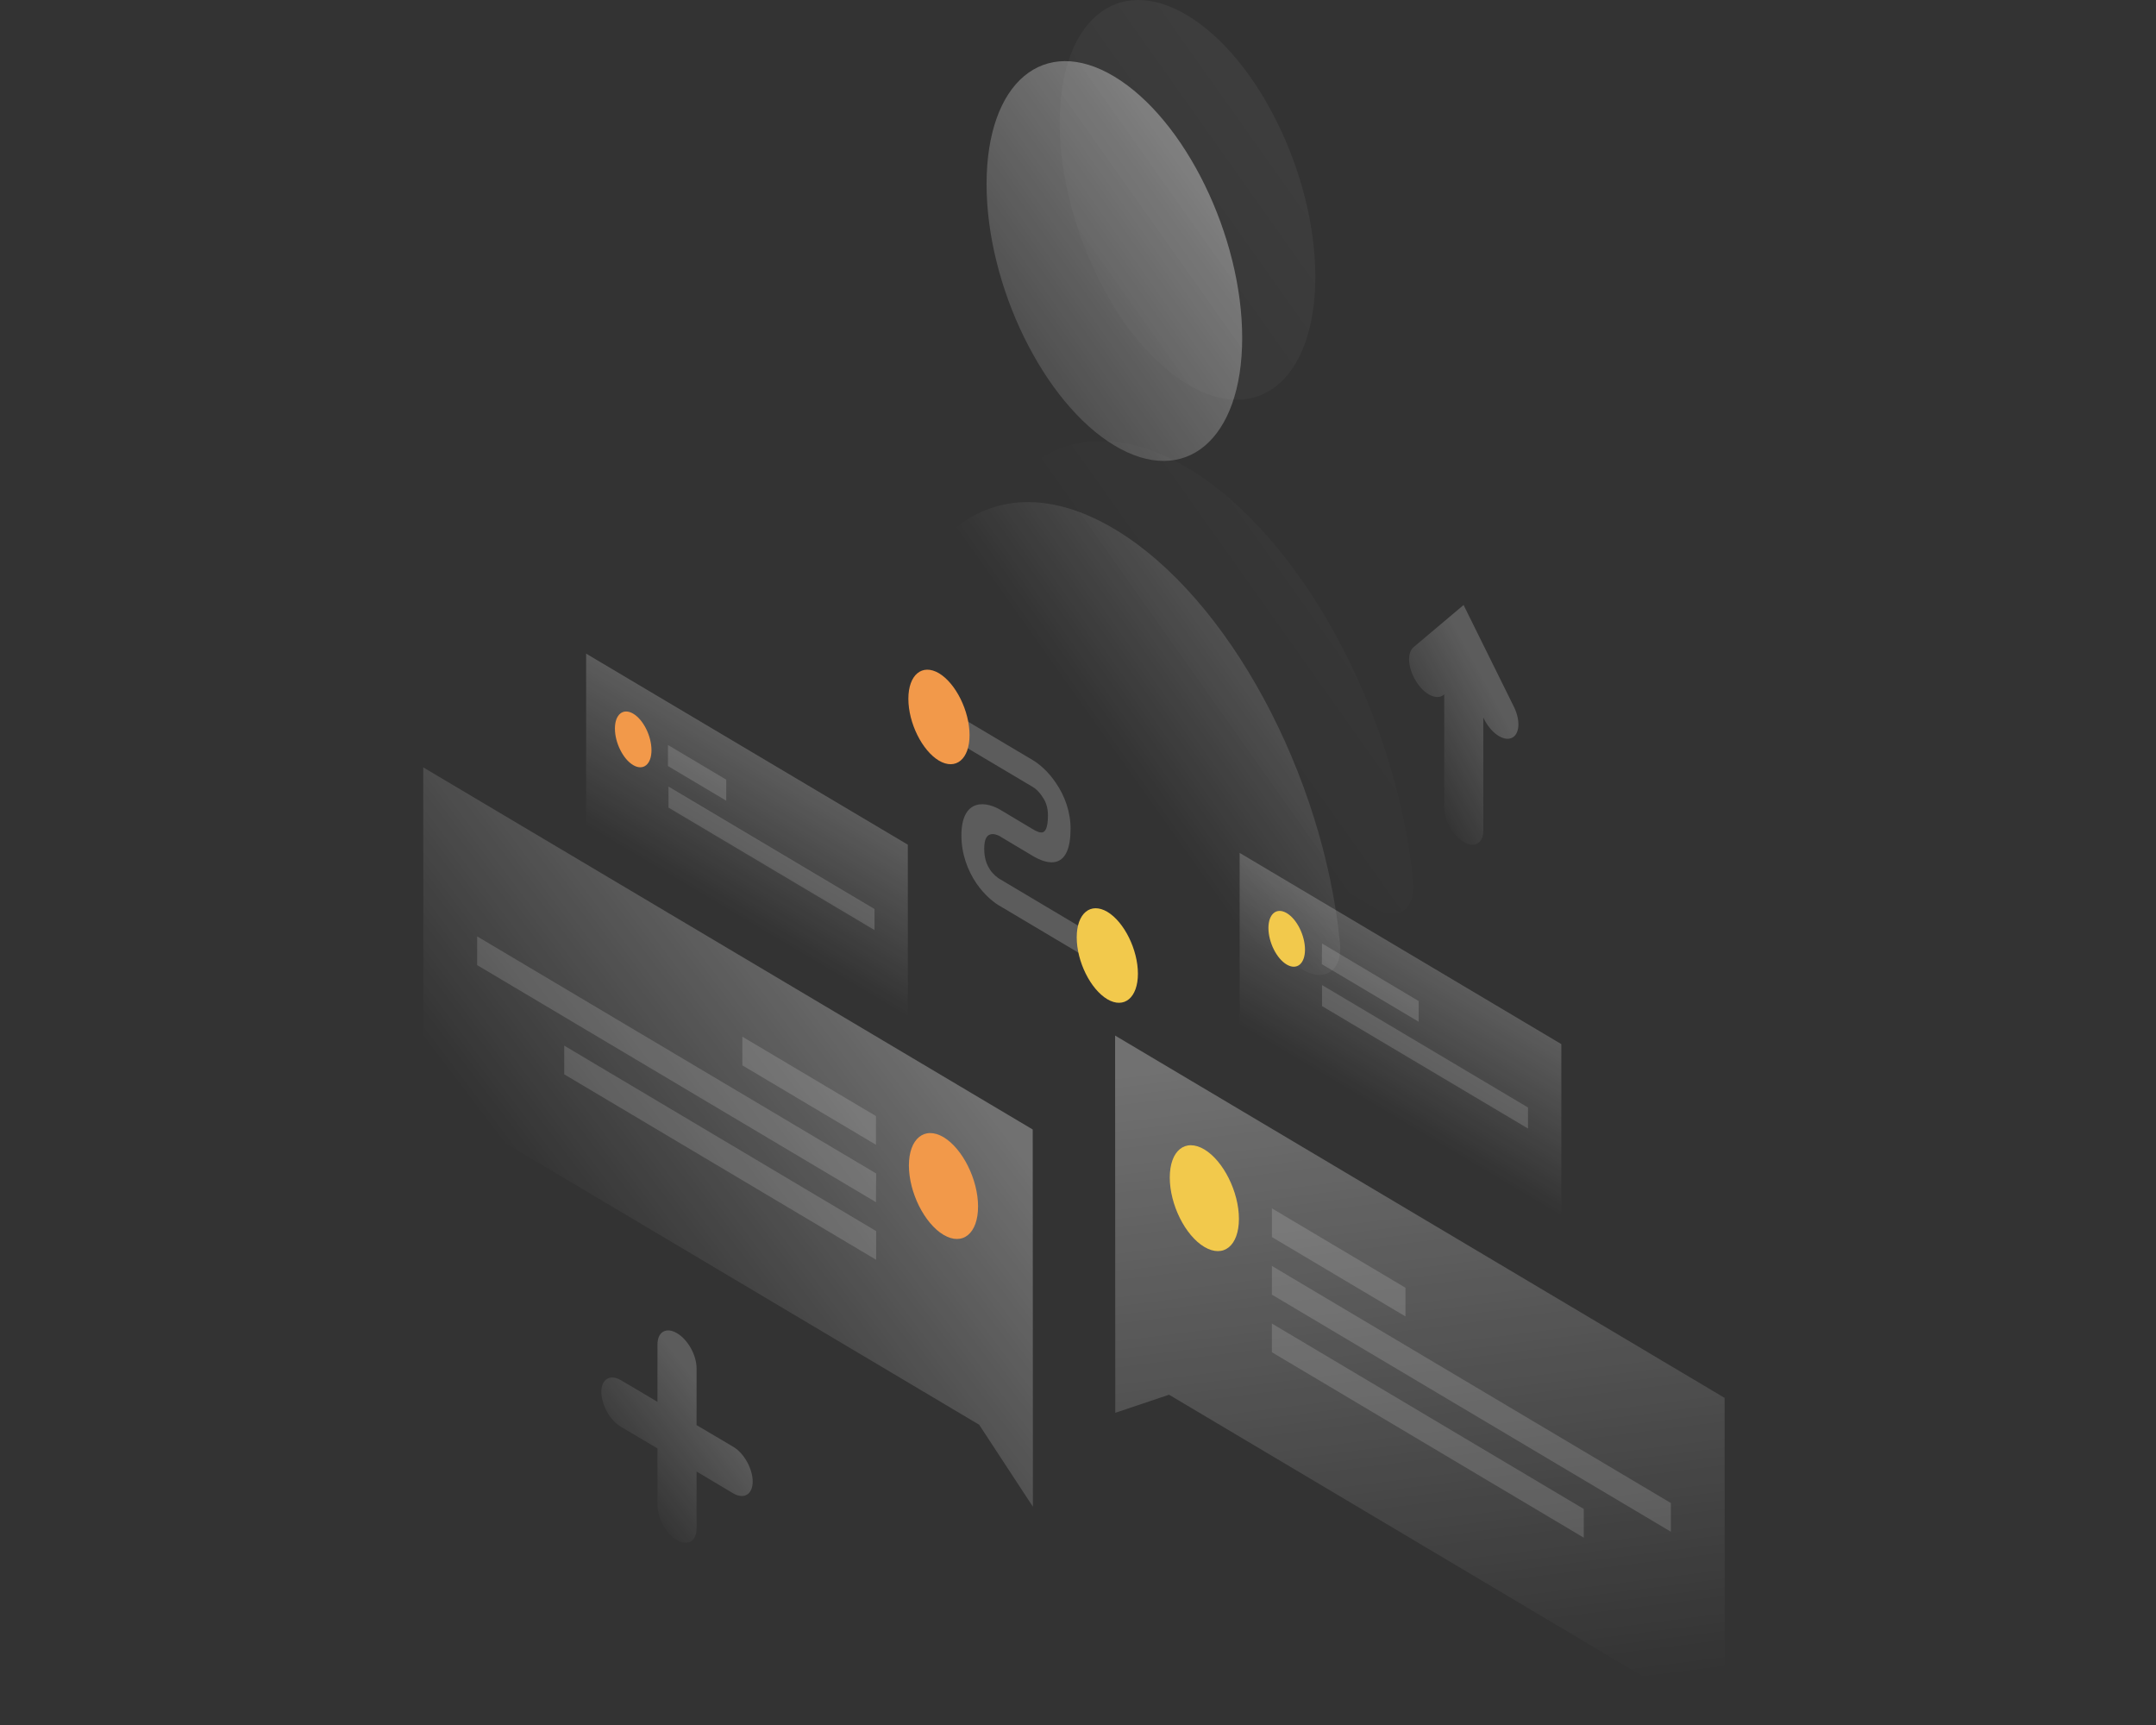 <?xml version="1.0" encoding="UTF-8"?> <svg xmlns="http://www.w3.org/2000/svg" width="270" height="216" viewBox="0 0 270 216" fill="none"><rect x="0" y="0" width="270" height="216" fill="#333333" stroke="none"/><path opacity="0.5" d="M139.669 66.305C125.409 57.739 113.621 65.745 111.535 84.229C111.172 87.427 113.53 91.651 116.409 93.378L162.929 121.338C165.808 123.065 168.166 121.665 167.803 118.024C165.717 97.089 153.906 74.87 139.669 66.305Z" fill="url(#paint0_linear_164_166)"></path><path opacity="0.5" d="M155.561 42.312C155.561 55.079 148.397 61.1 139.556 55.779C130.714 50.458 123.55 35.824 123.55 23.058C123.55 10.292 130.714 4.27 139.556 9.591C148.397 14.913 155.561 29.546 155.561 42.312Z" fill="url(#paint1_linear_164_166)"></path><path opacity="0.07" d="M148.828 58.65C134.568 50.084 122.779 58.09 120.694 76.574C120.331 79.771 122.689 83.996 125.568 85.723L172.087 113.683C174.967 115.41 177.324 114.009 176.962 110.368C174.876 89.434 163.087 67.215 148.828 58.65Z" fill="url(#paint2_linear_164_166)"></path><path opacity="0.07" d="M164.72 34.657C164.72 47.424 157.556 53.445 148.714 48.124C139.873 42.803 132.709 28.169 132.709 15.403C132.709 2.636 139.873 -3.385 148.714 1.936C157.556 7.258 164.72 21.891 164.72 34.657Z" fill="url(#paint3_linear_164_166)"></path><path opacity="0.2" d="M195.529 130.743L155.243 106.798V128.409L195.529 152.355V130.743Z" fill="url(#paint4_linear_164_166)"></path><path d="M163.427 118.91C163.427 120.684 162.407 121.524 161.138 120.778C159.868 120.031 158.848 117.977 158.848 116.203C158.848 114.429 159.868 113.589 161.138 114.336C162.407 115.083 163.427 117.137 163.427 118.91Z" fill="#F2C94C"></path><path opacity="0.15" d="M165.558 118.14L177.664 125.352V127.943L165.536 120.731L165.558 118.14Z" fill="white"></path><path opacity="0.15" d="M165.558 123.345L191.357 138.678V141.316L165.558 125.982V123.345Z" fill="white"></path><path opacity="0.2" d="M113.689 105.771L73.403 81.848V103.46L113.689 127.406V105.771Z" fill="url(#paint5_linear_164_166)"></path><path d="M81.587 93.938C81.587 95.712 80.567 96.552 79.297 95.805C78.028 95.058 77.008 93.004 77.008 91.231C77.008 89.457 78.028 88.617 79.297 89.364C80.567 90.11 81.587 92.164 81.587 93.938Z" fill="#F2994A"></path><path opacity="0.15" d="M83.65 93.284L90.95 97.625V100.263L83.65 95.922V93.284Z" fill="white"></path><path opacity="0.15" d="M83.718 98.489L109.517 113.823V116.46L83.718 101.126V98.489Z" fill="white"></path><path opacity="0.3" d="M139.646 129.67L215.977 175.04L216 216L146.402 174.644L139.669 176.907L139.646 129.67Z" fill="url(#paint6_linear_164_166)"></path><path d="M155.153 152.612C155.153 155.996 153.226 157.56 150.823 156.136C148.42 154.712 146.493 150.815 146.493 147.454C146.493 144.07 148.42 142.506 150.823 143.93C153.203 145.353 155.153 149.251 155.153 152.612Z" fill="#F2C94C"></path><path opacity="0.15" d="M159.279 151.305L176.009 161.247V164.841L159.279 154.899V151.305Z" fill="white"></path><path opacity="0.15" d="M159.279 158.516L209.244 188.203V191.798L159.279 162.111V158.516Z" fill="white"></path><path opacity="0.15" d="M159.279 165.728L198.34 188.95V192.544L159.279 169.322V165.728Z" fill="white"></path><path opacity="0.3" d="M129.331 141.432L53 96.085L53.023 137.045L122.621 178.401L129.354 188.67L129.331 141.432Z" fill="url(#paint7_linear_164_166)"></path><path d="M113.824 145.937C113.824 149.321 115.774 153.195 118.155 154.619C120.558 156.043 122.485 154.456 122.485 151.071C122.485 147.687 120.535 143.813 118.155 142.389C115.774 140.989 113.824 142.576 113.824 145.937Z" fill="#F2994A"></path><path opacity="0.15" d="M109.699 139.752L92.968 129.81V133.404L109.699 143.346V139.752Z" fill="white"></path><path opacity="0.15" d="M109.721 146.94L59.756 117.253V120.848L109.698 150.535L109.721 146.94Z" fill="white"></path><path opacity="0.15" d="M109.721 154.152L70.66 130.93V134.524L109.721 157.746V154.152Z" fill="white"></path><path opacity="0.2" d="M84.784 166.942C86.144 167.735 87.232 169.696 87.232 171.329V178.448L91.812 181.155C93.172 181.949 94.26 183.909 94.26 185.519C94.26 187.13 93.172 187.783 91.812 186.99L87.232 184.259V191.378C87.232 192.988 86.144 193.641 84.784 192.848C83.424 192.054 82.335 190.094 82.335 188.483V181.365L77.756 178.658C76.396 177.864 75.308 175.904 75.308 174.293C75.308 172.683 76.396 172.03 77.756 172.823L82.335 175.53V168.412C82.313 166.778 83.424 166.125 84.784 166.942Z" fill="url(#paint8_linear_164_166)"></path><path opacity="0.2" d="M183.287 75.757L189.589 88.5C190.45 90.25 190.314 92.001 189.272 92.421C188.229 92.841 186.687 91.744 185.826 89.994L185.758 89.83V103.974C185.758 105.584 184.67 106.238 183.309 105.444C181.949 104.627 180.861 102.69 180.861 101.08V86.936L180.793 87.006C179.931 87.73 178.367 86.983 177.347 85.326C176.304 83.669 176.168 81.755 177.03 81.032L183.287 75.757Z" fill="url(#paint9_linear_164_166)"></path><path opacity="0.2" d="M129.331 98.538L119.628 92.773V89.413L129.331 95.177C130.125 95.644 131.281 96.601 132.256 98.071C133.321 99.635 134.069 101.619 134.069 103.766C134.069 106.147 133.48 107.5 132.369 107.874C131.326 108.224 130.079 107.617 129.331 107.174L125.341 104.793L125.319 104.77C124.979 104.56 124.435 104.35 124.004 104.49C123.641 104.606 123.256 104.956 123.256 106.287C123.256 107.617 123.664 108.41 123.981 108.901C124.389 109.507 124.933 109.927 125.273 110.114L125.319 110.138L137.515 117.396V120.757L125.387 113.545C124.548 113.102 123.346 112.145 122.304 110.651C121.17 108.994 120.399 106.917 120.399 104.606C120.399 102.296 121.17 101.129 122.281 100.802C123.324 100.499 124.525 100.942 125.364 101.455L129.309 103.813C129.875 104.163 130.306 104.303 130.601 104.209C130.828 104.139 131.236 103.813 131.236 102.109C131.236 100.989 130.896 100.265 130.556 99.798C130.17 99.168 129.671 98.725 129.331 98.538Z" fill="white"></path><path d="M121.419 92.05C121.419 95.061 119.696 96.484 117.588 95.247C115.48 93.987 113.757 90.533 113.757 87.499C113.757 84.488 115.48 83.064 117.588 84.301C119.696 85.562 121.419 89.039 121.419 92.05Z" fill="#F2994A"></path><path d="M142.503 121.924C142.503 124.934 140.78 126.358 138.671 125.121C136.563 123.861 134.84 120.407 134.84 117.373C134.84 114.362 136.563 112.938 138.671 114.175C140.78 115.435 142.503 118.913 142.503 121.924Z" fill="#F2C94C"></path><defs><linearGradient id="paint0_linear_164_166" x1="198.493" y1="52.337" x2="139.424" y2="94.192" gradientUnits="userSpaceOnUse"><stop stop-color="white"></stop><stop offset="1" stop-color="white" stop-opacity="0"></stop></linearGradient><linearGradient id="paint1_linear_164_166" x1="168.981" y1="10.592" x2="109.913" y2="52.446" gradientUnits="userSpaceOnUse"><stop stop-color="white"></stop><stop offset="1" stop-color="white" stop-opacity="0"></stop></linearGradient><linearGradient id="paint2_linear_164_166" x1="207.656" y1="44.679" x2="148.587" y2="86.534" gradientUnits="userSpaceOnUse"><stop stop-color="white"></stop><stop offset="1" stop-color="white" stop-opacity="0"></stop></linearGradient><linearGradient id="paint3_linear_164_166" x1="178.144" y1="2.934" x2="119.075" y2="44.788" gradientUnits="userSpaceOnUse"><stop stop-color="white"></stop><stop offset="1" stop-color="white" stop-opacity="0"></stop></linearGradient><linearGradient id="paint4_linear_164_166" x1="179.926" y1="121.475" x2="170.437" y2="137.444" gradientUnits="userSpaceOnUse"><stop stop-color="white"></stop><stop offset="1" stop-color="white" stop-opacity="0"></stop></linearGradient><linearGradient id="paint5_linear_164_166" x1="98.086" y1="96.505" x2="88.597" y2="112.474" gradientUnits="userSpaceOnUse"><stop stop-color="white"></stop><stop offset="1" stop-color="white" stop-opacity="0"></stop></linearGradient><linearGradient id="paint6_linear_164_166" x1="172.432" y1="131.003" x2="182.883" y2="213.338" gradientUnits="userSpaceOnUse"><stop stop-color="white"></stop><stop offset="1" stop-color="white" stop-opacity="0"></stop></linearGradient><linearGradient id="paint7_linear_164_166" x1="112.687" y1="125.03" x2="72.405" y2="155.667" gradientUnits="userSpaceOnUse"><stop stop-color="white"></stop><stop offset="1" stop-color="white" stop-opacity="0"></stop></linearGradient><linearGradient id="paint8_linear_164_166" x1="89.512" y1="176.034" x2="77.379" y2="185.334" gradientUnits="userSpaceOnUse"><stop stop-color="white"></stop><stop offset="1" stop-color="white" stop-opacity="0"></stop></linearGradient><linearGradient id="paint9_linear_164_166" x1="187.767" y1="88.612" x2="176.112" y2="94.923" gradientUnits="userSpaceOnUse"><stop stop-color="white"></stop><stop offset="1" stop-color="white" stop-opacity="0"></stop></linearGradient></defs></svg> 